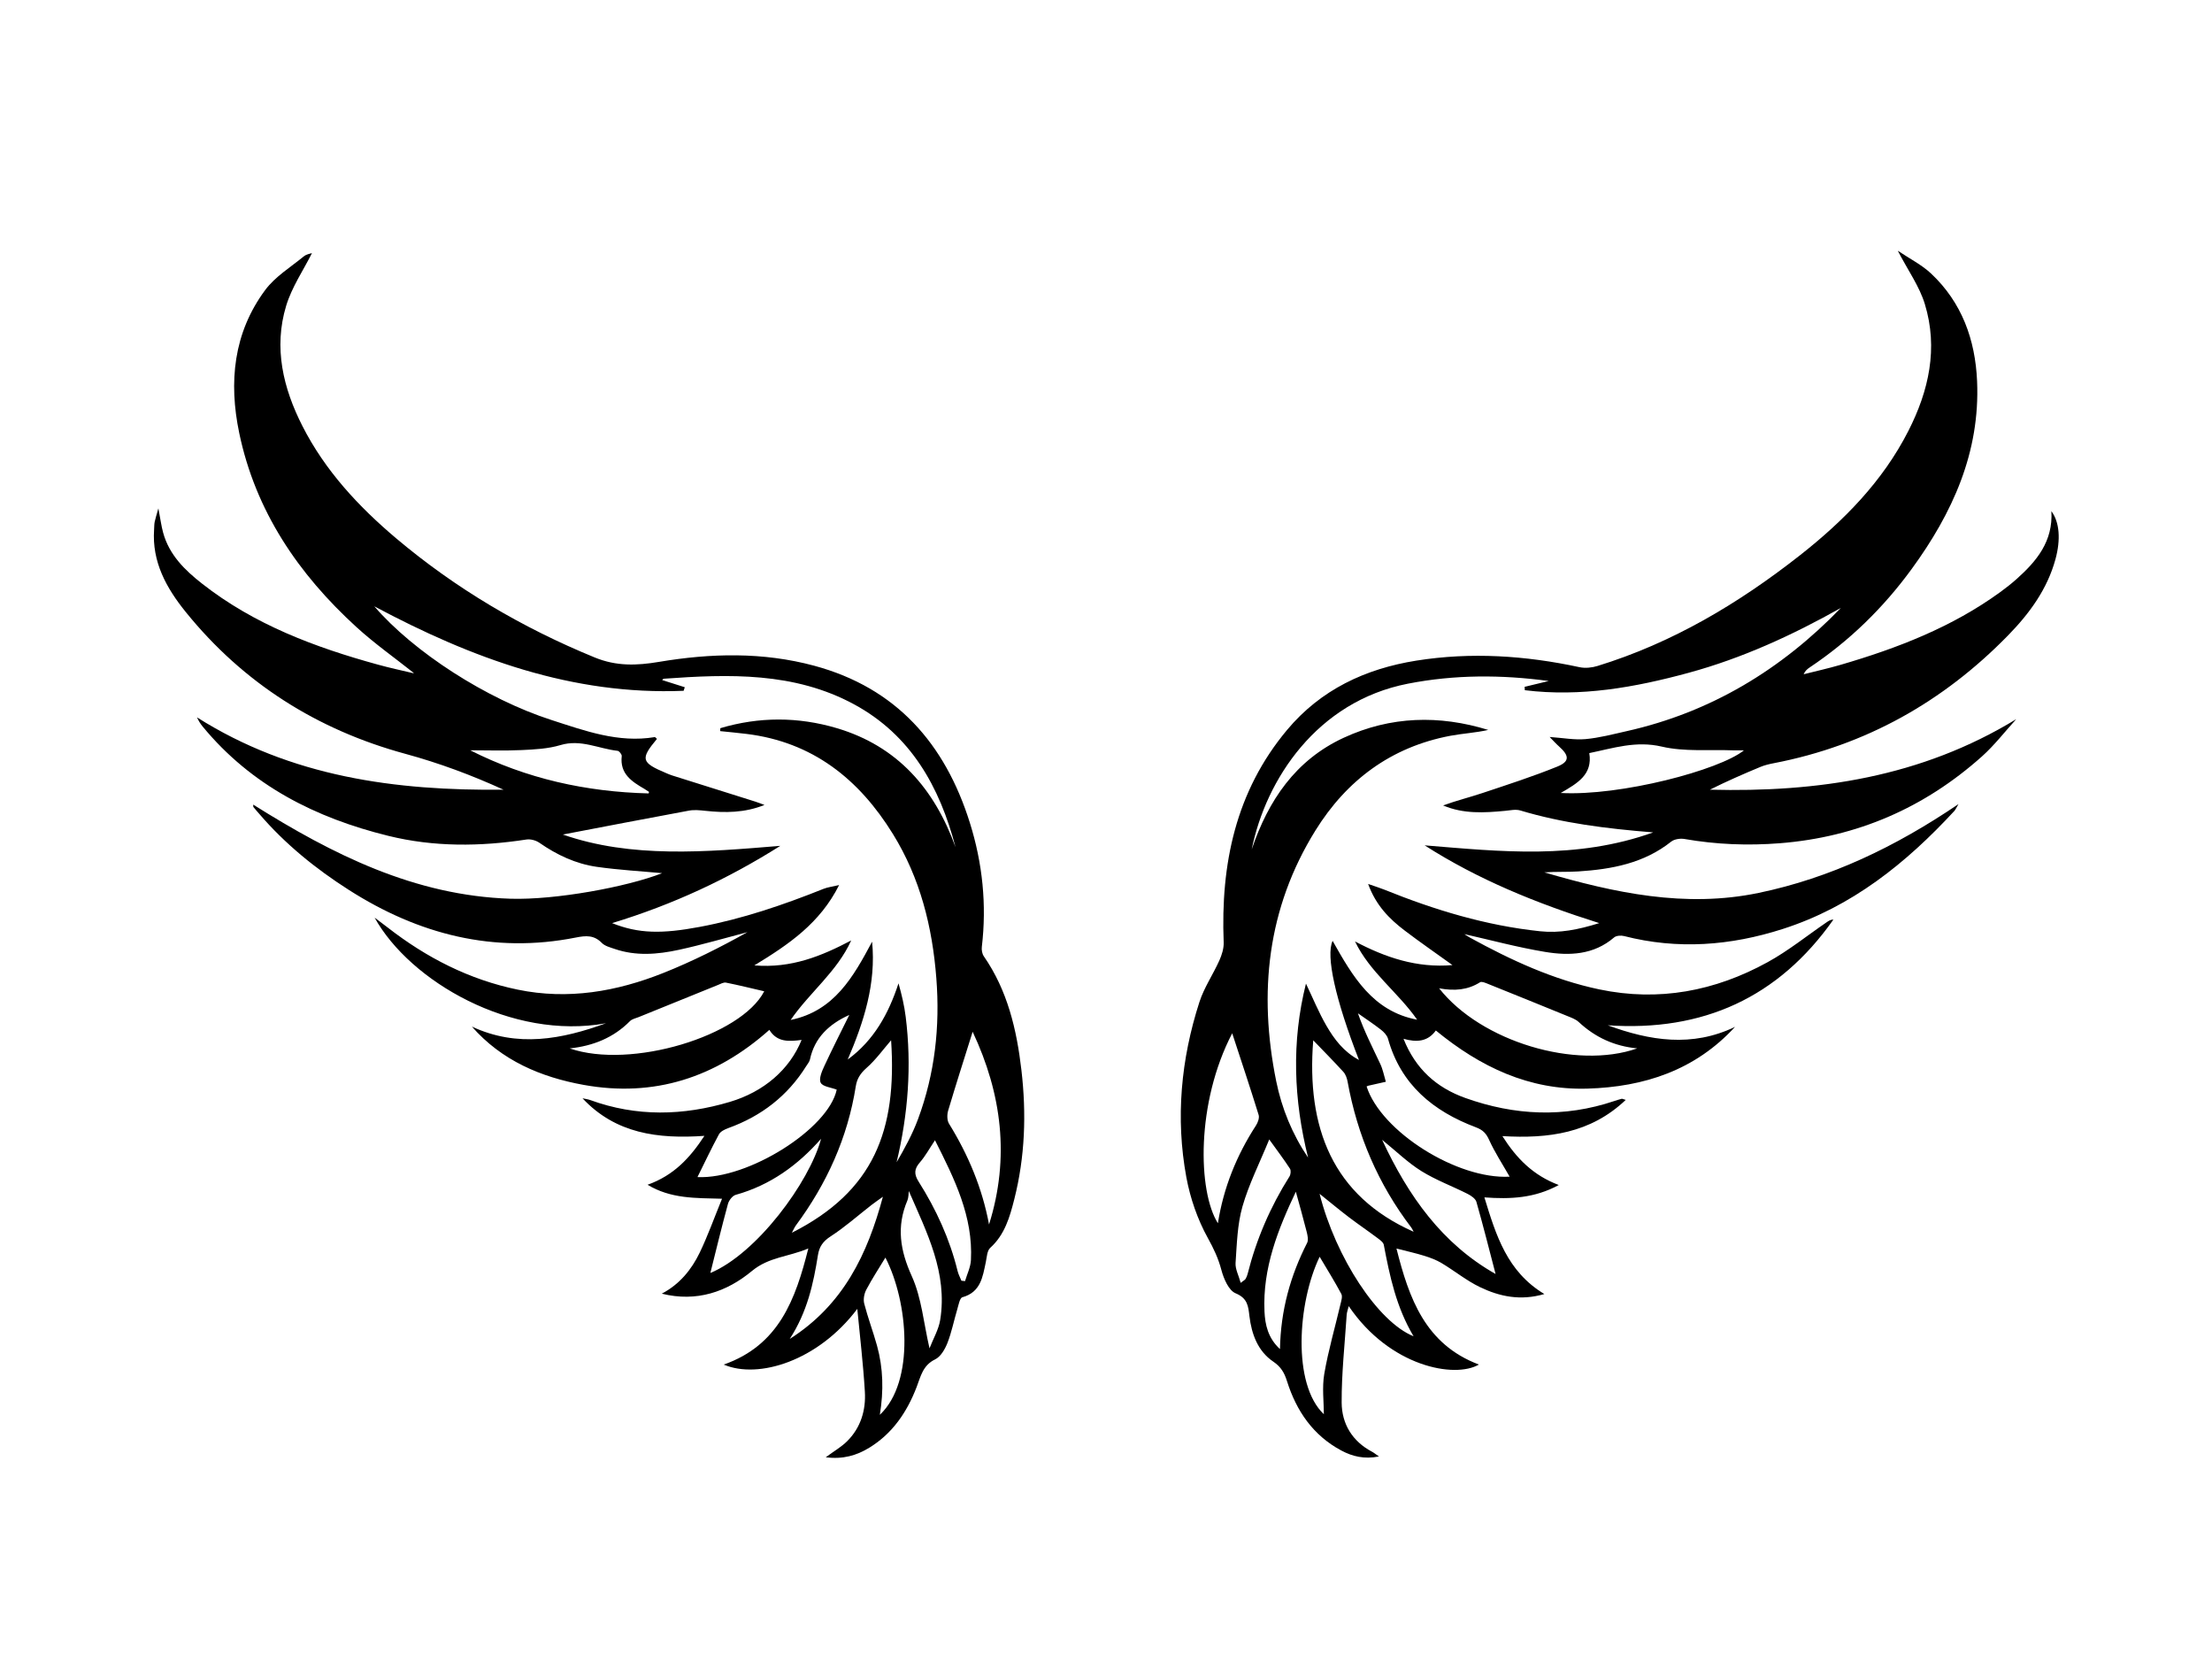 <?xml version="1.0" encoding="UTF-8"?><svg id="a" xmlns="http://www.w3.org/2000/svg" viewBox="0 0 800 600.7"><path d="M310.06,473.3c-14.2,18.85-35.79,25.51-48.32,20.15,20-7.01,25.97-23.59,30.6-41.99-7.07,3.02-14.26,3.07-20.35,8.11-9.13,7.57-20.01,11.38-32.65,8.24,6.41-3.37,10.74-8.65,13.73-14.86,2.9-6.03,5.16-12.38,8.06-19.47-9.73-.27-18.49,.03-26.93-5.05,9.43-3.38,15.27-9.61,20.56-17.69-16.87,1.17-32.14-.82-44.09-13.58,.93,.21,1.9,.31,2.79,.63,16.76,6.11,33.6,5.69,50.49,.67,12.29-3.65,21.61-11.67,25.96-22.41-4.48,.58-8.86,.94-11.66-3.64-19.36,17.25-41.69,24.51-67.18,19.9-15.46-2.8-29.61-8.78-40.42-21.09,16.51,7.7,32.56,4.6,48.53-1.2-34.05,6.24-70.87-15.09-83.7-38.2,1.57,1.19,3.16,2.36,4.72,3.57,14.04,10.93,29.53,18.87,47.06,22.48,18.21,3.76,35.75,.7,52.69-6.05,10.44-4.16,20.53-9.24,30.38-14.74-8.27,2.16-16.48,4.58-24.82,6.39-7.7,1.67-15.54,2.32-23.23-.33-1.62-.56-3.52-1.03-4.64-2.18-2.8-2.87-5.73-2.66-9.35-1.94-29.76,5.91-56.93-1.14-82.09-17.19-12.04-7.68-23.1-16.63-32.45-27.54-.69-.81-1.41-1.59-2.07-2.42-.13-.16-.06-.47-.1-.91,28.66,18,58.38,32.93,93.03,34.03,16.24,.51,42.16-4.26,54.85-9.24-7.47-.7-15.59-1.15-23.62-2.29-7.58-1.08-14.44-4.31-20.76-8.7-1.25-.87-3.2-1.41-4.69-1.18-16.73,2.58-33.45,2.73-49.92-1.32-26.27-6.46-49.59-18.19-67.17-39.53-.81-.98-1.49-2.07-2.06-3.33,34.05,21.55,71.81,26.59,110.85,26.16-11.53-5.27-23.25-9.63-35.51-12.97-31.73-8.63-58.58-25.52-79.41-51.29-6.96-8.61-12.26-18.09-11.44-29.8,.07-.93,.03-1.88,.21-2.78,.26-1.27,.68-2.51,1.34-4.89,.71,3.68,1.04,6.31,1.73,8.83,2.2,7.99,7.81,13.49,14.05,18.38,18.88,14.82,40.84,23.04,63.67,29.31,4.21,1.16,8.49,2.08,12.75,3.09,.08,.02,.2-.11,.16-.09-6.91-5.49-14.2-10.63-20.74-16.6-21-19.17-36.48-41.89-42.38-70.16-3.84-18.39-2.12-36.19,9.39-51.71,3.6-4.85,9.17-8.25,13.96-12.17,1.02-.84,2.57-1.03,2.96-1.18-3.07,6.12-7.28,12.26-9.34,19.06-4.6,15.18-1.09,29.78,5.92,43.54,8.17,16.03,20.19,28.98,33.81,40.49,21.62,18.25,45.68,32.39,71.87,43.13,7.83,3.21,15.18,2.95,23.21,1.6,18.75-3.16,37.62-3.62,56.18,1.39,29.68,8.01,47.32,28.21,56.28,56.78,4.59,14.62,6.14,29.61,4.33,44.9-.13,1.09,.11,2.48,.71,3.36,8.59,12.4,11.9,26.5,13.61,41.18,1.83,15.73,1.32,31.32-2.58,46.7-1.63,6.43-3.44,12.82-8.71,17.59-1.15,1.04-1.21,3.38-1.59,5.16-1.14,5.35-1.83,10.85-8.48,12.7-.95,.27-1.38,2.82-1.85,4.38-1.21,4.05-2.02,8.24-3.55,12.15-.89,2.26-2.45,4.97-4.45,5.93-4.47,2.16-5.21,6.16-6.7,10.03-3.47,9.02-8.7,16.77-17.12,21.92-4.58,2.8-9.52,4.25-15.74,3.45,3.08-2.28,5.71-3.77,7.77-5.84,4.9-4.89,6.78-11.19,6.38-17.88-.6-10.01-1.79-19.99-2.74-29.98Zm-27.85-167.43c-18.85,11.91-38.8,21.24-60.84,27.94,9.59,3.85,18.04,3.92,31.63,1.38,15.49-2.9,30.28-7.95,44.86-13.78,1.45-.58,3.06-.76,5.62-1.36-6.95,13.84-18.21,21.47-30.66,29.05,13.41,1.11,24.3-3.38,35.03-9.02-5.14,11.32-15.08,18.82-21.9,28.75,15.77-3.24,22.67-15.59,29.46-28.3,1.48,15.12-2.97,28.98-8.82,42.61,9.5-6.96,14.78-16.6,18.37-27.55,1.16,4.1,2.1,8.08,2.6,12.12,2.21,17.68,.88,35.15-3.29,52.57,2.95-5.07,5.74-10.18,7.74-15.58,6.1-16.44,7.99-33.43,6.63-50.94-1.44-18.59-5.83-36.18-15.68-52.14-12.28-19.9-29.08-33.31-53-36.23-3.16-.39-6.34-.68-9.51-1.01l.07-1.06c13.97-4.17,28.1-4.16,42.09-.02,22.02,6.52,35.37,21.97,42.97,43.05-5.73-21.84-16.14-40.51-36.66-51.64-21.68-11.75-45.28-10.97-68.9-9.27-.16,.01-.31,.27-.53,.48,2.76,.88,5.47,1.73,8.17,2.59l-.42,1.29c-40.17,1.65-76.4-11.63-111.87-30.55,14.26,16.56,40.55,33.54,64.12,41.13,12.07,3.89,24.15,8.35,37.28,6.17,.23-.04,.55,.42,.82,.65-6.07,7.29-5.73,8.54,3.3,12.35,.73,.31,1.47,.63,2.23,.87,10,3.15,20,6.28,30,9.44,1.14,.36,2.24,.81,3.36,1.22-7.14,2.87-14.23,2.9-21.4,2.12-1.95-.21-4-.42-5.9-.07-15.6,2.88-31.17,5.9-45.62,8.65,24.81,8.64,51.64,6.32,78.65,4.09Zm24.96,61.14c-7.42,3.34-12.57,8.31-14.23,16.07-.19,.87-.85,1.64-1.35,2.43-6.74,10.79-16.24,18.1-28.16,22.41-1.27,.46-2.84,1.2-3.42,2.28-2.79,5.15-5.28,10.46-7.76,15.45,18.3,.86,47.38-17.44,50.36-31.62-2.1-.82-5.06-1.08-5.79-2.5-.74-1.43,.43-4.14,1.31-6.04,2.88-6.22,6-12.33,9.03-18.48Zm-101.13,12.11c22.2,7.65,62.03-4.5,70.35-20.66-4.46-1.03-9.12-2.19-13.82-3.13-.88-.18-1.96,.46-2.9,.84-9.56,3.86-19.12,7.73-28.67,11.62-1.08,.44-2.39,.68-3.15,1.45-5.98,6.04-13.34,8.98-21.81,9.88Zm116.24-2.94c-2.82,3.25-5.53,7.05-8.94,10.05-2.17,1.92-3.4,3.84-3.83,6.56-2.94,18.63-10.51,35.28-21.69,50.37-.48,.65-.78,1.42-1.43,2.62,29.65-15.01,38.06-36.98,35.89-69.6Zm35.42,66.61c7.57-24.12,4.62-47.28-5.93-69.69-3.01,9.59-6.04,19.03-8.86,28.52-.43,1.44-.43,3.51,.31,4.71,6.98,11.3,12.02,23.32,14.48,36.45Zm-123.13-155.87c.09-.33,.19-.54,.16-.56-.54-.37-1.09-.74-1.65-1.07-4.59-2.67-8.95-5.46-8.22-11.88,.07-.59-.9-1.83-1.48-1.9-6.86-.75-13.33-4.29-20.67-2.08-4.5,1.35-9.41,1.59-14.15,1.81-6.15,.29-12.33,.07-18.5,.07,20.33,10.3,41.93,15.03,64.51,15.6Zm22.34,173.41c16.75-6.98,35.83-32.82,40.05-48.54-8.46,9.62-18.42,16.8-30.88,20.28-1.18,.33-2.46,2-2.81,3.29-2.28,8.38-4.32,16.82-6.36,24.97Zm62.4-27.57c-1.37,.99-2.78,1.94-4.11,2.97-4.92,3.82-9.6,8-14.81,11.37-2.75,1.78-4.09,3.71-4.57,6.76-1.64,10.34-3.85,20.51-10.2,30.32,19.47-12.38,28.13-30.75,33.69-51.42Zm-1.11,78.86c12.81-12.04,10.24-40.9,2.02-56.86-2.35,3.88-4.83,7.65-6.92,11.62-.76,1.43-1.14,3.5-.74,5.03,1.32,5.13,3.22,10.11,4.63,15.22,2.24,8.1,2.43,16.35,1.01,24.98Zm29.51-48.5l1.31,.15c.74-2.53,2-5.04,2.13-7.6,.81-15.77-5.9-29.29-13-43.34-2.04,3.04-3.49,5.74-5.45,7.99-2.08,2.38-2.19,4.24-.47,6.97,6.35,10.04,11.26,20.75,14.1,32.34,.3,1.21,.91,2.33,1.38,3.5Zm-19.02-32.4c-.16,1.12-.08,2.35-.51,3.36-4.02,9.43-2.66,18.05,1.58,27.4,3.55,7.83,4.28,16.94,6.41,26.1,1.36-3.52,3.29-6.78,3.86-10.26,2.76-17.02-4.85-31.67-11.33-46.61Z"/><path d="M686.46,90.73c4.25,2.86,8.55,5.01,11.91,8.16,11.18,10.48,16.02,23.98,16.67,38.95,1.12,25.71-8.89,47.69-23.66,67.92-10.21,13.99-22.43,25.94-36.86,35.58-.85,.57-1.66,1.21-2.21,2.48,4.46-1.13,8.95-2.12,13.36-3.41,20.51-5.99,40.3-13.61,57.76-26.31,2.04-1.49,4.04-3.05,5.92-4.73,7.22-6.46,13.21-13.6,12.56-24.52,2.96,3.94,3.42,10.25,1.48,17.35-2.96,10.87-9.44,19.68-17.09,27.51-23.47,24.05-51.55,39.86-84.72,46.26-1.68,.32-3.39,.72-4.96,1.38-6.12,2.54-12.19,5.2-18.21,8.21,38.94,1.01,76.38-4.51,110.79-25.5-4.12,4.52-7.89,9.44-12.43,13.5-20.8,18.56-45.07,29.14-72.99,31.36-11.62,.92-23.09,.47-34.56-1.53-1.53-.27-3.66,.04-4.81,.95-9.87,7.85-21.52,10-33.59,10.78-4.08,.26-8.19,.04-12.3,.34,25.36,7.39,50.91,12.95,77.5,7.43,25.97-5.4,49.43-16.63,72.3-32.12-.92,1.53-1.14,2.09-1.52,2.5-17.47,18.91-37.12,34.68-62.08,42.67-18.87,6.05-37.96,7.52-57.35,2.55-1.12-.29-2.83-.17-3.62,.51-7.39,6.34-16.18,6.67-24.95,5.22-10.01-1.66-19.86-4.33-29.18-6.43,.2,.12,1.06,.75,2,1.26,14.84,8.15,30.13,15.23,46.81,18.73,21.5,4.51,41.84,.62,60.85-9.84,7.52-4.13,14.29-9.62,21.41-14.48,.71-.48,1.43-.95,2.39-.93-19.9,28.25-47.25,40.59-81.61,38.23,15.16,5.56,30.43,8.07,46.03,.57-14.42,15.68-32.82,21.72-53.4,22.33-21.03,.62-38.72-7.82-54.81-21.02-2.94,4.1-7,4.33-11.69,3,4.34,10.91,11.93,17.68,22.35,21.4,17.83,6.37,35.8,7.2,53.9,1.1,.88-.3,1.77-.57,2.66-.8,.21-.05,.48,.12,1.46,.4-12.73,12.09-27.97,14.07-44.61,13.09,5.08,8.01,11.03,14.15,20.39,17.69-8.78,4.77-17.47,5.16-26.9,4.47,4.2,13.69,8.18,26.83,21.69,34.95-8.66,2.53-16.22,.9-23.31-2.51-4.86-2.34-9.15-5.86-13.81-8.65-1.93-1.16-4.11-1.98-6.27-2.65-3.15-.98-6.39-1.69-10.1-2.65,4.54,18.01,10.39,34.64,29.82,41.96-8.74,5.11-32.21,.79-47.08-21.12-.3,1.23-.67,2.14-.74,3.07-.69,10.6-1.87,21.2-1.82,31.8,.04,7.67,3.83,14.01,10.99,17.78,.65,.34,1.22,.83,2.5,1.71-5.37,1.05-9.63-.02-13.63-2.16-10.2-5.46-16.23-14.29-19.63-25.08-.94-2.97-2.12-5.13-4.98-7.07-5.56-3.77-7.82-9.89-8.61-16.45-.42-3.53-.62-6.45-5-8.25-2.49-1.03-4.3-5.27-5.13-8.4-1.11-4.21-2.79-7.77-4.92-11.61-3.72-6.71-6.36-14.37-7.76-21.94-3.95-21.43-1.95-42.67,4.72-63.36,1.69-5.24,4.94-9.96,7.21-15.03,.91-2.03,1.65-4.39,1.57-6.56-1.12-28.24,4.3-54.55,22.92-76.81,12.17-14.55,28.29-22.13,46.76-25.07,19.82-3.15,39.47-1.84,59.01,2.37,2.06,.44,4.48,.19,6.52-.44,27.07-8.33,50.96-22.56,73.08-39.92,15.93-12.51,30.02-26.78,39.33-45.06,7.41-14.53,10.84-29.89,5.97-45.87-1.95-6.41-6.08-12.15-9.75-19.22Zm-134.98,158.86l-.08-1.22c2.9-.7,5.81-1.41,8.71-2.11-17.14-2.32-34.06-2.33-50.93,.97-32.93,6.44-51.37,34.67-56.48,59.92,5.98-17.68,15.83-32.31,33.28-40.37,17-7.85,34.54-8.28,52.26-2.83-4.55,1.04-9.19,1.27-13.71,2.12-21.4,4.04-37.49,16.05-48.79,34.25-17.45,28.1-20.66,58.69-14.19,90.61,2.01,9.91,5.81,19.2,11.54,27.68-5.23-20.93-6.06-41.85-.77-62.92,2.48,5.18,4.61,10.43,7.43,15.28,2.81,4.84,6.22,9.38,11.74,12.33-8.5-21.79-12.06-37.73-9.53-43.07,7.23,12.81,14.47,25.47,30.57,28.51-6.9-9.91-17.09-17.14-22.48-28.31,11.03,5.83,22.39,9.67,35.26,8.56-5.97-4.3-11.72-8.26-17.27-12.48-5.56-4.22-10.41-9.09-13.24-16.86,2.67,.93,4.29,1.43,5.86,2.06,18.17,7.34,36.78,13,56.38,15.05,7.02,.74,13.6-.54,21.35-2.95-22.88-7.22-43.84-15.76-63.15-28.12,27.47,2.24,54.82,5.27,82.65-4.68-17.02-1.38-32.76-3.34-48.07-7.94-1.67-.5-3.66-.03-5.49,.14-7.55,.72-15.06,1.17-22.41-1.95,4.72-1.74,9.57-2.93,14.3-4.51,9.04-3.02,18.14-5.95,26.97-9.53,4.56-1.85,4.42-3.96,.62-7.33-1.07-.95-2.02-2.02-3.36-3.39,4.89,.34,8.99,1.13,12.99,.77,4.99-.45,9.92-1.77,14.84-2.87,30.45-6.82,55.96-22.27,77.52-44.58-17.51,9.84-35.65,18.18-55.07,23.47-19.42,5.29-39.04,8.79-59.24,6.3Zm-5.5,175.91c-2.58-4.53-5.35-8.74-7.41-13.28-1.09-2.41-2.28-3.62-4.79-4.57-15.42-5.81-27.15-15.4-31.79-32.03-.35-1.24-1.49-2.44-2.56-3.27-2.68-2.09-5.53-3.96-8.31-5.92,2.17,6.29,5.23,12.25,8.08,18.31,.95,2.02,1.36,4.29,2.01,6.44-2.1,.47-4.21,.94-6.31,1.42-.23,.05-.44,.18-.65,.28,5.25,16.35,32.8,33.67,51.72,32.62Zm-25.5-68.11c15.21,19.3,49.49,29.52,71.64,21.72-8.29-.79-15.24-4.02-21.18-9.56-1.1-1.02-2.7-1.57-4.14-2.16-9.54-3.9-19.1-7.77-28.67-11.61-.91-.37-2.25-.96-2.85-.58-4.41,2.78-9.16,3.22-14.8,2.19Zm-9.22,88.04c-.36-.66-.54-1.13-.83-1.51-11.98-15.71-19.53-33.34-23.05-52.76-.23-1.24-.7-2.64-1.52-3.54-3.62-3.98-7.42-7.8-10.91-11.43-2.52,31.58,6.97,56.22,36.3,69.23Zm-65.61-71.79c-13.13,25.15-12.46,57.17-5.18,68.71,2.02-12.84,6.75-24.54,13.77-35.36,.69-1.07,1.3-2.75,.96-3.84-3.09-9.97-6.4-19.87-9.56-29.51Zm118.79-86.89c21.71,1.18,57.4-8.27,66.29-15.42-1.41,0-2.71,.04-4.02,0-8.6-.33-17.48,.57-25.71-1.35-9.34-2.18-17.47,.55-26.21,2.35,1.26,7.75-4.2,10.87-10.35,14.43Zm-23.54,173.95c-2.31-8.82-4.48-17.49-6.94-26.09-.34-1.18-1.93-2.25-3.19-2.89-5.55-2.8-11.46-4.98-16.71-8.24-4.87-3.03-9.07-7.15-14.2-11.31,9.53,20.48,21.78,37.64,41.05,48.53Zm-29.66,22.52c-6.29-10.56-8.62-21.77-10.77-33.06-.18-.95-1.4-1.8-2.3-2.48-3.39-2.54-6.9-4.92-10.27-7.48-3.37-2.56-6.63-5.28-10.65-8.5,5.83,23.08,21.16,46.39,34,51.52Zm-33.97-28.77c-8,16.62-9.93,46.16,1.52,56.95,0-4.47-.69-9.66,.15-14.59,1.45-8.45,3.88-16.74,5.84-25.11,.29-1.24,.83-2.85,.33-3.79-2.41-4.52-5.13-8.87-7.85-13.46Zm-18.23-42.42c-3.53,8.64-7.4,16.25-9.7,24.3-1.85,6.5-2.01,13.53-2.48,20.36-.15,2.2,1.11,4.49,1.85,7.21,1.16-.91,1.56-1.09,1.74-1.39,.33-.56,.6-1.18,.76-1.81,3.16-12.57,8.23-24.32,15.15-35.28,.45-.72,.59-2.17,.17-2.81-2.14-3.29-4.51-6.42-7.5-10.58Zm9.62,18.91c-6.43,13.55-12.07,27.64-11.34,43.33,.22,4.7,1.24,9.58,5.6,13.58,.26-14.05,3.77-26.55,9.82-38.41,.54-1.06,.15-2.76-.18-4.07-1.21-4.81-2.58-9.59-3.9-14.43Z"/></svg>